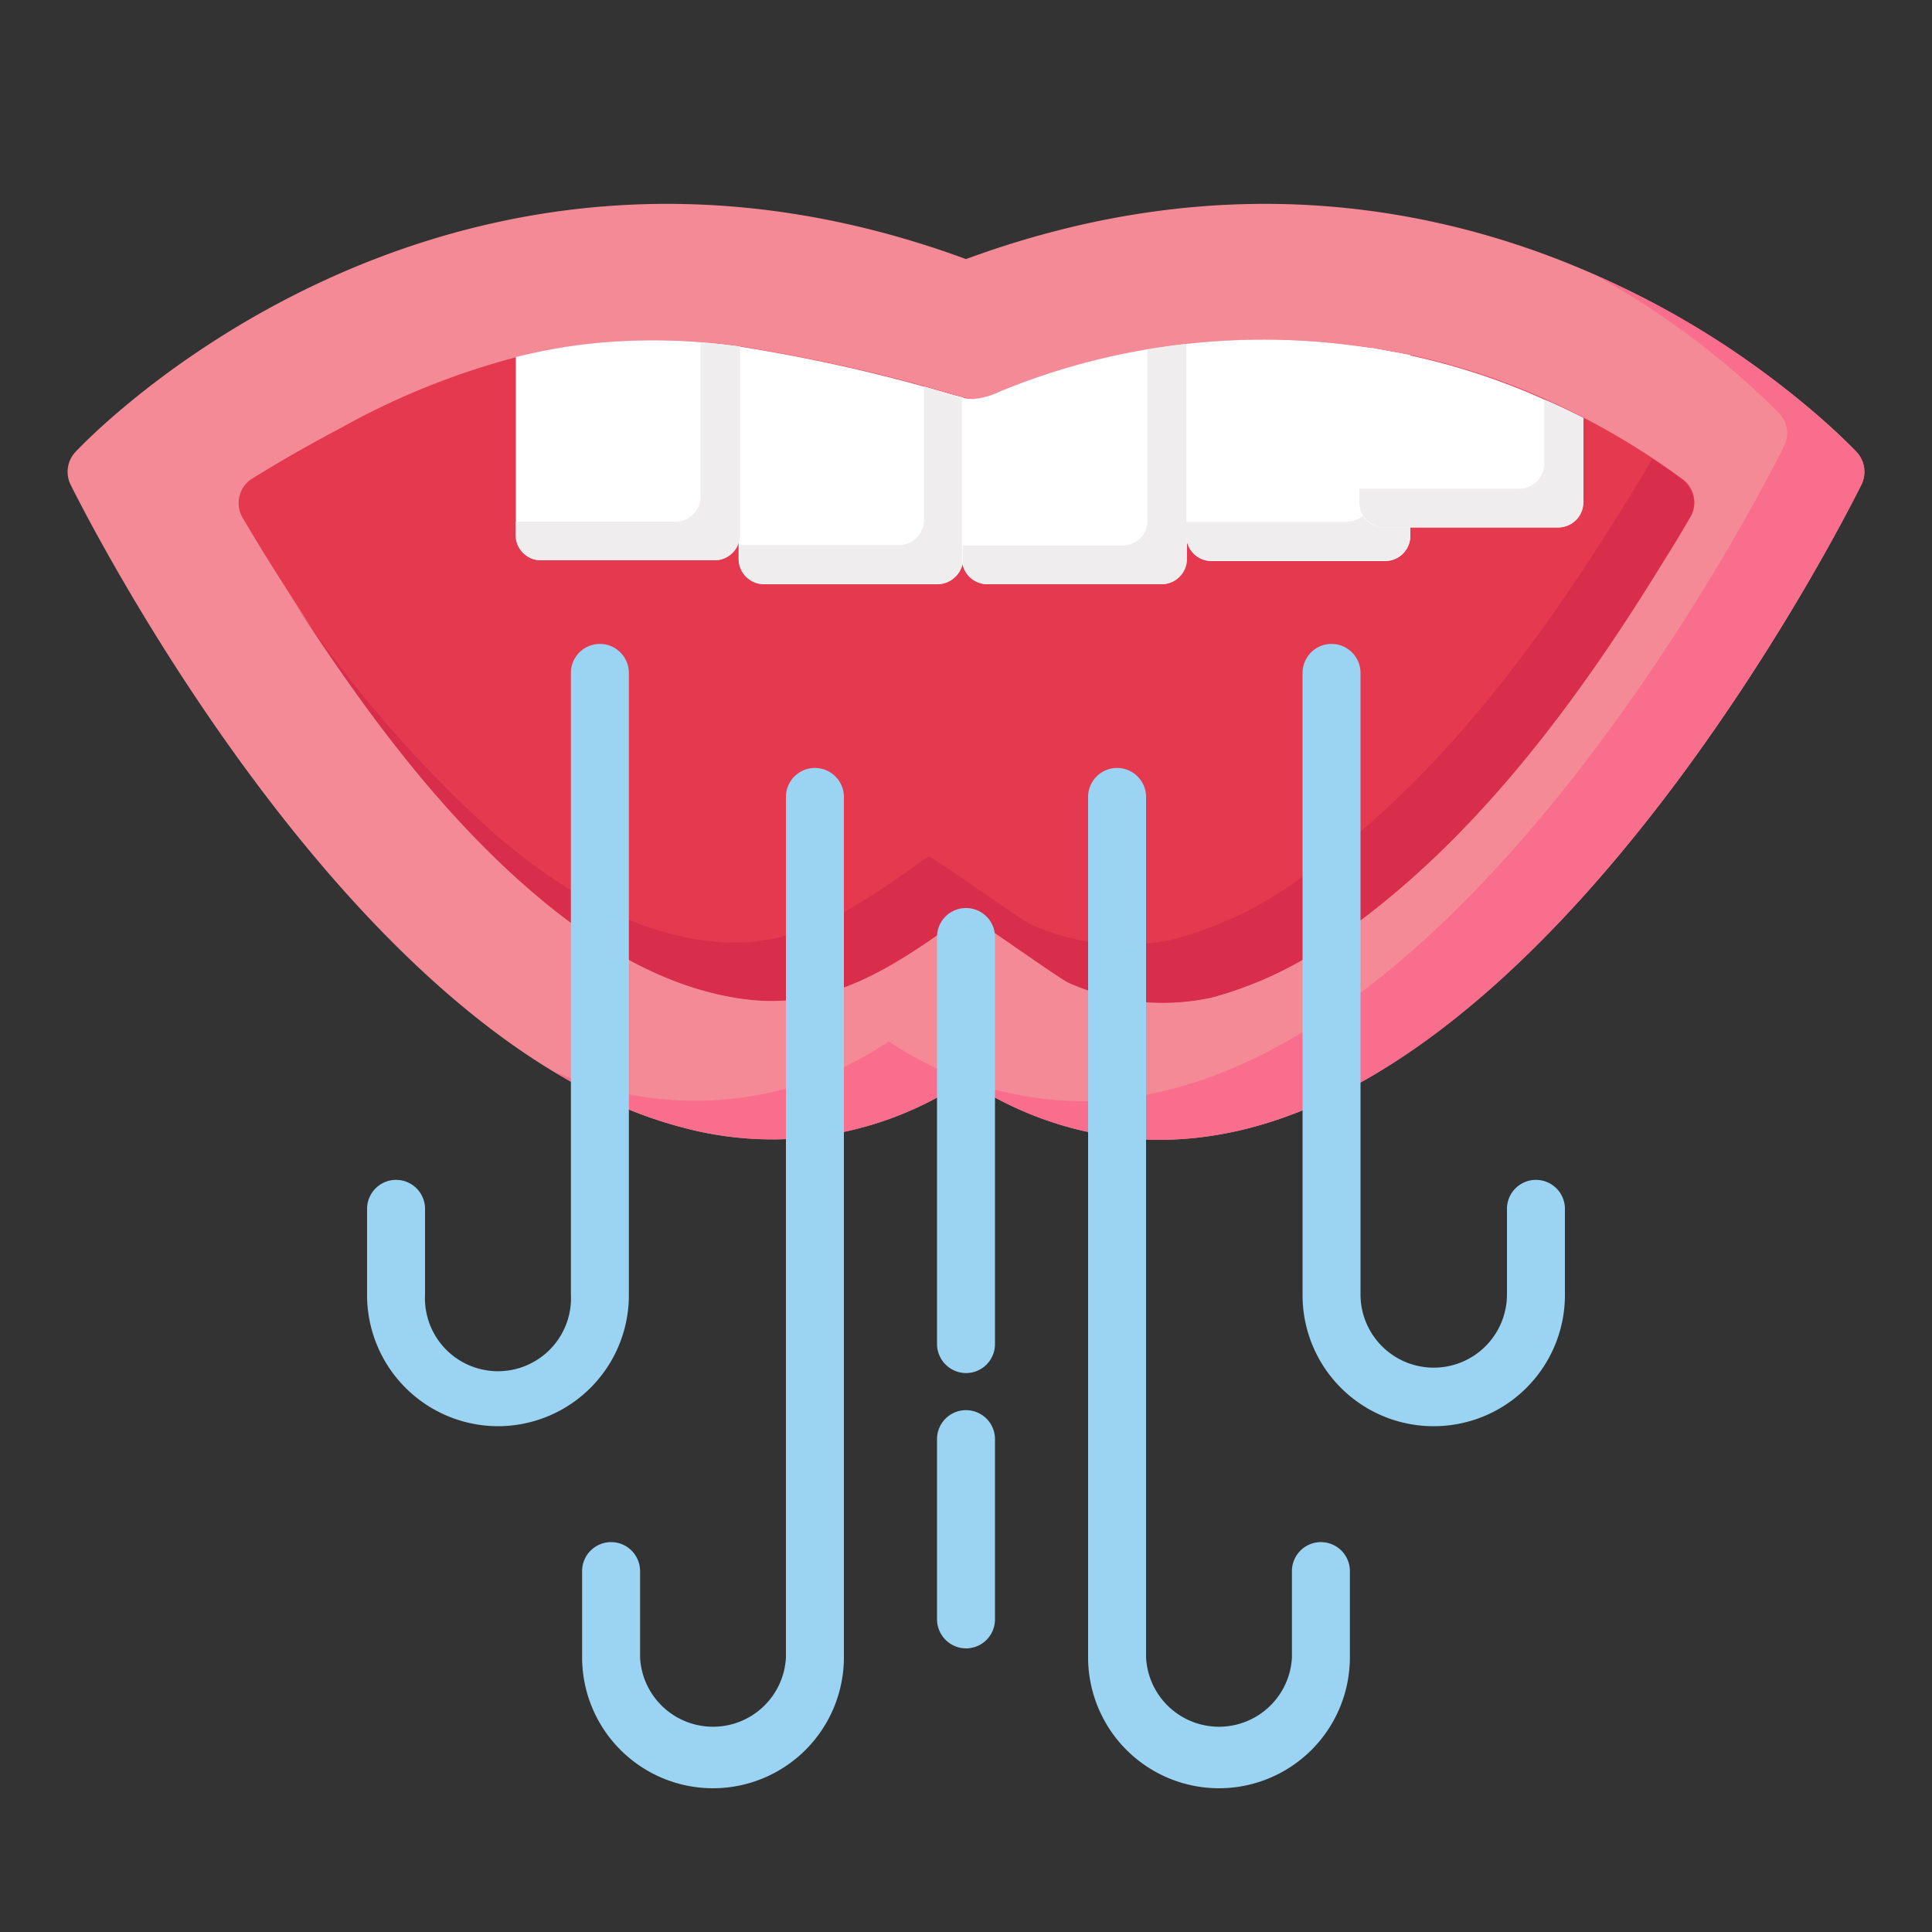 <svg id="Layer_1" viewBox="0 0 100 100" xmlns="http://www.w3.org/2000/svg" data-name="Layer 1"><rect x="0" y="0" width="100" height="100" fill="#333333" stroke="none"/><path d="m96.11 23.41c-.18-.2-18.66-20.1-46.11-10-27.45-10.1-45.93 9.8-46.11 10a1.51 1.51 0 0 0 -.24 1.67c.59 1.18 14.44 28.92 31.8 33.31a17.86 17.86 0 0 0 14.55-2.49 18.18 18.18 0 0 0 10 3.1 18.75 18.75 0 0 0 4.58-.59c17.33-4.41 31.18-32.15 31.77-33.33a1.51 1.51 0 0 0 -.24-1.67z" fill="#f58a97"/><path d="m96.11 23.41a44.18 44.18 0 0 0 -13.58-9.19 42.57 42.57 0 0 1 9.58 7.19 1.51 1.51 0 0 1 .24 1.67c-.59 1.18-14.44 28.92-31.8 33.31a18.75 18.75 0 0 1 -4.55.61 18.18 18.18 0 0 1 -10-3.1 17.86 17.86 0 0 1 -14.55 2.49 22.47 22.47 0 0 1 -2.77-.92 25.28 25.28 0 0 0 6.77 2.92 17.86 17.86 0 0 0 14.55-2.49 18.18 18.18 0 0 0 10 3.1 18.75 18.75 0 0 0 4.58-.59c17.33-4.41 31.18-32.15 31.77-33.33a1.51 1.51 0 0 0 -.24-1.67z" fill="#f96e8d"/><path d="m87.48 26.79c-.39.67-.79 1.35-1.21 2-4.47 7.31-9.92 14.74-17 19.68a19.73 19.73 0 0 1 -6.51 3.14 11.91 11.91 0 0 1 -7.42-.76c-.52-.23-5.19-3.6-5.31-3.52-3.45 2.46-6.71 4.87-11.17 4.4s-8.35-3-11.58-5.84c-5.42-4.75-9.72-11-13.52-17.1-.45-.72-.85-1.4-1.21-2a1.51 1.51 0 0 1 .28-1.85.69.69 0 0 1 .13-.11c1.6-1 3.19-1.89 4.79-2.74a38.9 38.9 0 0 1 9-3.61c.84-.21 1.71-.39 2.6-.53l.72-.1a31.16 31.16 0 0 1 8.25.08 85.62 85.62 0 0 1 11.23 2.55l.34.09a2.47 2.47 0 0 0 .6.08 3.79 3.79 0 0 0 1.35-.38 35.64 35.64 0 0 1 18.58-2.34c.87.12 1.74.27 2.6.45a34.69 34.69 0 0 1 7.31 2.44c.55.25 1.11.52 1.66.81a39.28 39.28 0 0 1 5.14 3.2.6.6 0 0 1 .12.11 1.49 1.49 0 0 1 .23 1.85z" fill="#e53950"/><path d="m87.19 24.94a.6.6 0 0 0 -.12-.11c-.51-.37-1-.74-1.57-1.09v.05c-.39.67-.79 1.35-1.21 2-4.47 7.31-9.92 14.74-17 19.68a19.73 19.73 0 0 1 -6.51 3.14 11.91 11.91 0 0 1 -7.42-.76c-.52-.23-5.19-3.6-5.31-3.52-3.45 2.46-6.71 4.87-11.17 4.4s-8.35-3-11.58-5.84a62.69 62.69 0 0 1 -10.13-11.81c3.44 5.33 7.33 10.67 12.08 14.83 3.23 2.84 7.22 5.37 11.58 5.84s7.72-1.94 11.17-4.4c.12-.08 4.79 3.29 5.31 3.52a11.91 11.91 0 0 0 7.42.76 19.73 19.73 0 0 0 6.51-3.14c7.11-4.94 12.56-12.37 17-19.68.42-.67.82-1.35 1.21-2a1.49 1.49 0 0 0 -.26-1.87z" fill="#d82e4b"/><path d="m49.83 20.57v8.36a1.31 1.31 0 0 1 -1.3 1.31h-9a1.31 1.31 0 0 1 -1.3-1.31v-11a85.62 85.62 0 0 1 11.23 2.55z" fill="#fff"/><path d="m49.49 20.48-1.66-.48v6.9a1.31 1.31 0 0 1 -1.3 1.31h-8.27v.69a1.31 1.31 0 0 0 1.3 1.31h9a1.31 1.31 0 0 0 1.3-1.31v-8.33z" fill="#efeded"/><path d="m61.4 17.8v11.13a1.31 1.31 0 0 1 -1.31 1.31h-9a1.31 1.31 0 0 1 -1.3-1.31v-8.36a2.47 2.47 0 0 0 .6.08 3.79 3.79 0 0 0 1.35-.38 35.49 35.49 0 0 1 9.66-2.47z" fill="#fff"/><path d="m59.4 18.09v8.84a1.31 1.31 0 0 1 -1.31 1.31h-8.26v.69a1.31 1.31 0 0 0 1.3 1.31h9a1.31 1.31 0 0 0 1.31-1.31v-11.13c-.71.07-1.38.2-2.04.29z" fill="#efeded"/><path d="m73 18.38v9.36a1.3 1.3 0 0 1 -1.3 1.3h-9a1.3 1.3 0 0 1 -1.3-1.3v-9.94a35.83 35.83 0 0 1 9 .13c.83.12 1.7.27 2.6.45z" fill="#fff"/><path d="m71 18v7.71a1.3 1.3 0 0 1 -1.3 1.3h-8.3v.7a1.3 1.3 0 0 0 1.3 1.29h9a1.3 1.3 0 0 0 1.3-1.3v-9.32c-.7-.14-1.37-.24-2-.38z" fill="#efeded"/><path d="m81.93 21.63v4.37a1.3 1.3 0 0 1 -1.3 1.3h-9a1.3 1.3 0 0 1 -1.3-1.3v-8.07a35 35 0 0 1 9.91 2.89c.58.25 1.14.52 1.69.81z" fill="#fff"/><path d="m80.27 20.82-.34-.14v3.32a1.3 1.3 0 0 1 -1.3 1.3h-8.27v.7a1.3 1.3 0 0 0 1.3 1.3h9a1.3 1.3 0 0 0 1.3-1.3v-4.37c-.58-.29-1.14-.56-1.69-.81z" fill="#efeded"/><path d="m38.26 17.93v9.81a1.3 1.3 0 0 1 -1.26 1.26h-9a1.3 1.3 0 0 1 -1.3-1.3v-9.22a29.09 29.09 0 0 1 3.3-.63 31.16 31.16 0 0 1 8.26.08z" fill="#fff"/><path d="m36.26 17.72v8a1.3 1.3 0 0 1 -1.26 1.28h-8.31v.7a1.3 1.3 0 0 0 1.31 1.3h9a1.3 1.3 0 0 0 1.3-1.3v-9.77c-.7-.09-1.37-.16-2.04-.21z" fill="#efeded"/><g fill="#9bd4f2"><path d="m36.91 92.56a6.78 6.78 0 0 1 -6.78-6.77v-4.47a1.5 1.5 0 0 1 3 0v4.47a3.78 3.78 0 0 0 7.55 0v-44.54a1.5 1.5 0 0 1 3 0v44.54a6.78 6.78 0 0 1 -6.77 6.77z"/><path d="m63.09 92.56a6.78 6.78 0 0 1 -6.77-6.77v-44.54a1.5 1.5 0 0 1 3 0v44.54a3.78 3.78 0 0 0 7.55 0v-4.47a1.5 1.5 0 0 1 3 0v4.47a6.78 6.78 0 0 1 -6.78 6.77z"/><path d="m25.81 73.82a6.79 6.79 0 0 1 -6.81-6.82v-4.43a1.5 1.5 0 1 1 3 0v4.43a3.78 3.78 0 1 0 7.55 0v-32.17a1.5 1.5 0 0 1 3 0v32.17a6.78 6.78 0 0 1 -6.74 6.82z"/><path d="m74.19 73.82a6.78 6.78 0 0 1 -6.77-6.82v-32.17a1.5 1.5 0 0 1 3 0v32.17a3.78 3.78 0 1 0 7.58 0v-4.43a1.5 1.5 0 1 1 3 0v4.43a6.79 6.79 0 0 1 -6.81 6.82z"/><path d="m50 71.07a1.51 1.51 0 0 1 -1.5-1.5v-21.07a1.5 1.5 0 0 1 3 0v21.07a1.5 1.5 0 0 1 -1.5 1.5z"/><path d="m50 85.32a1.51 1.51 0 0 1 -1.5-1.5v-9.33a1.5 1.5 0 0 1 3 0v9.33a1.5 1.5 0 0 1 -1.5 1.5z"/></g></svg>